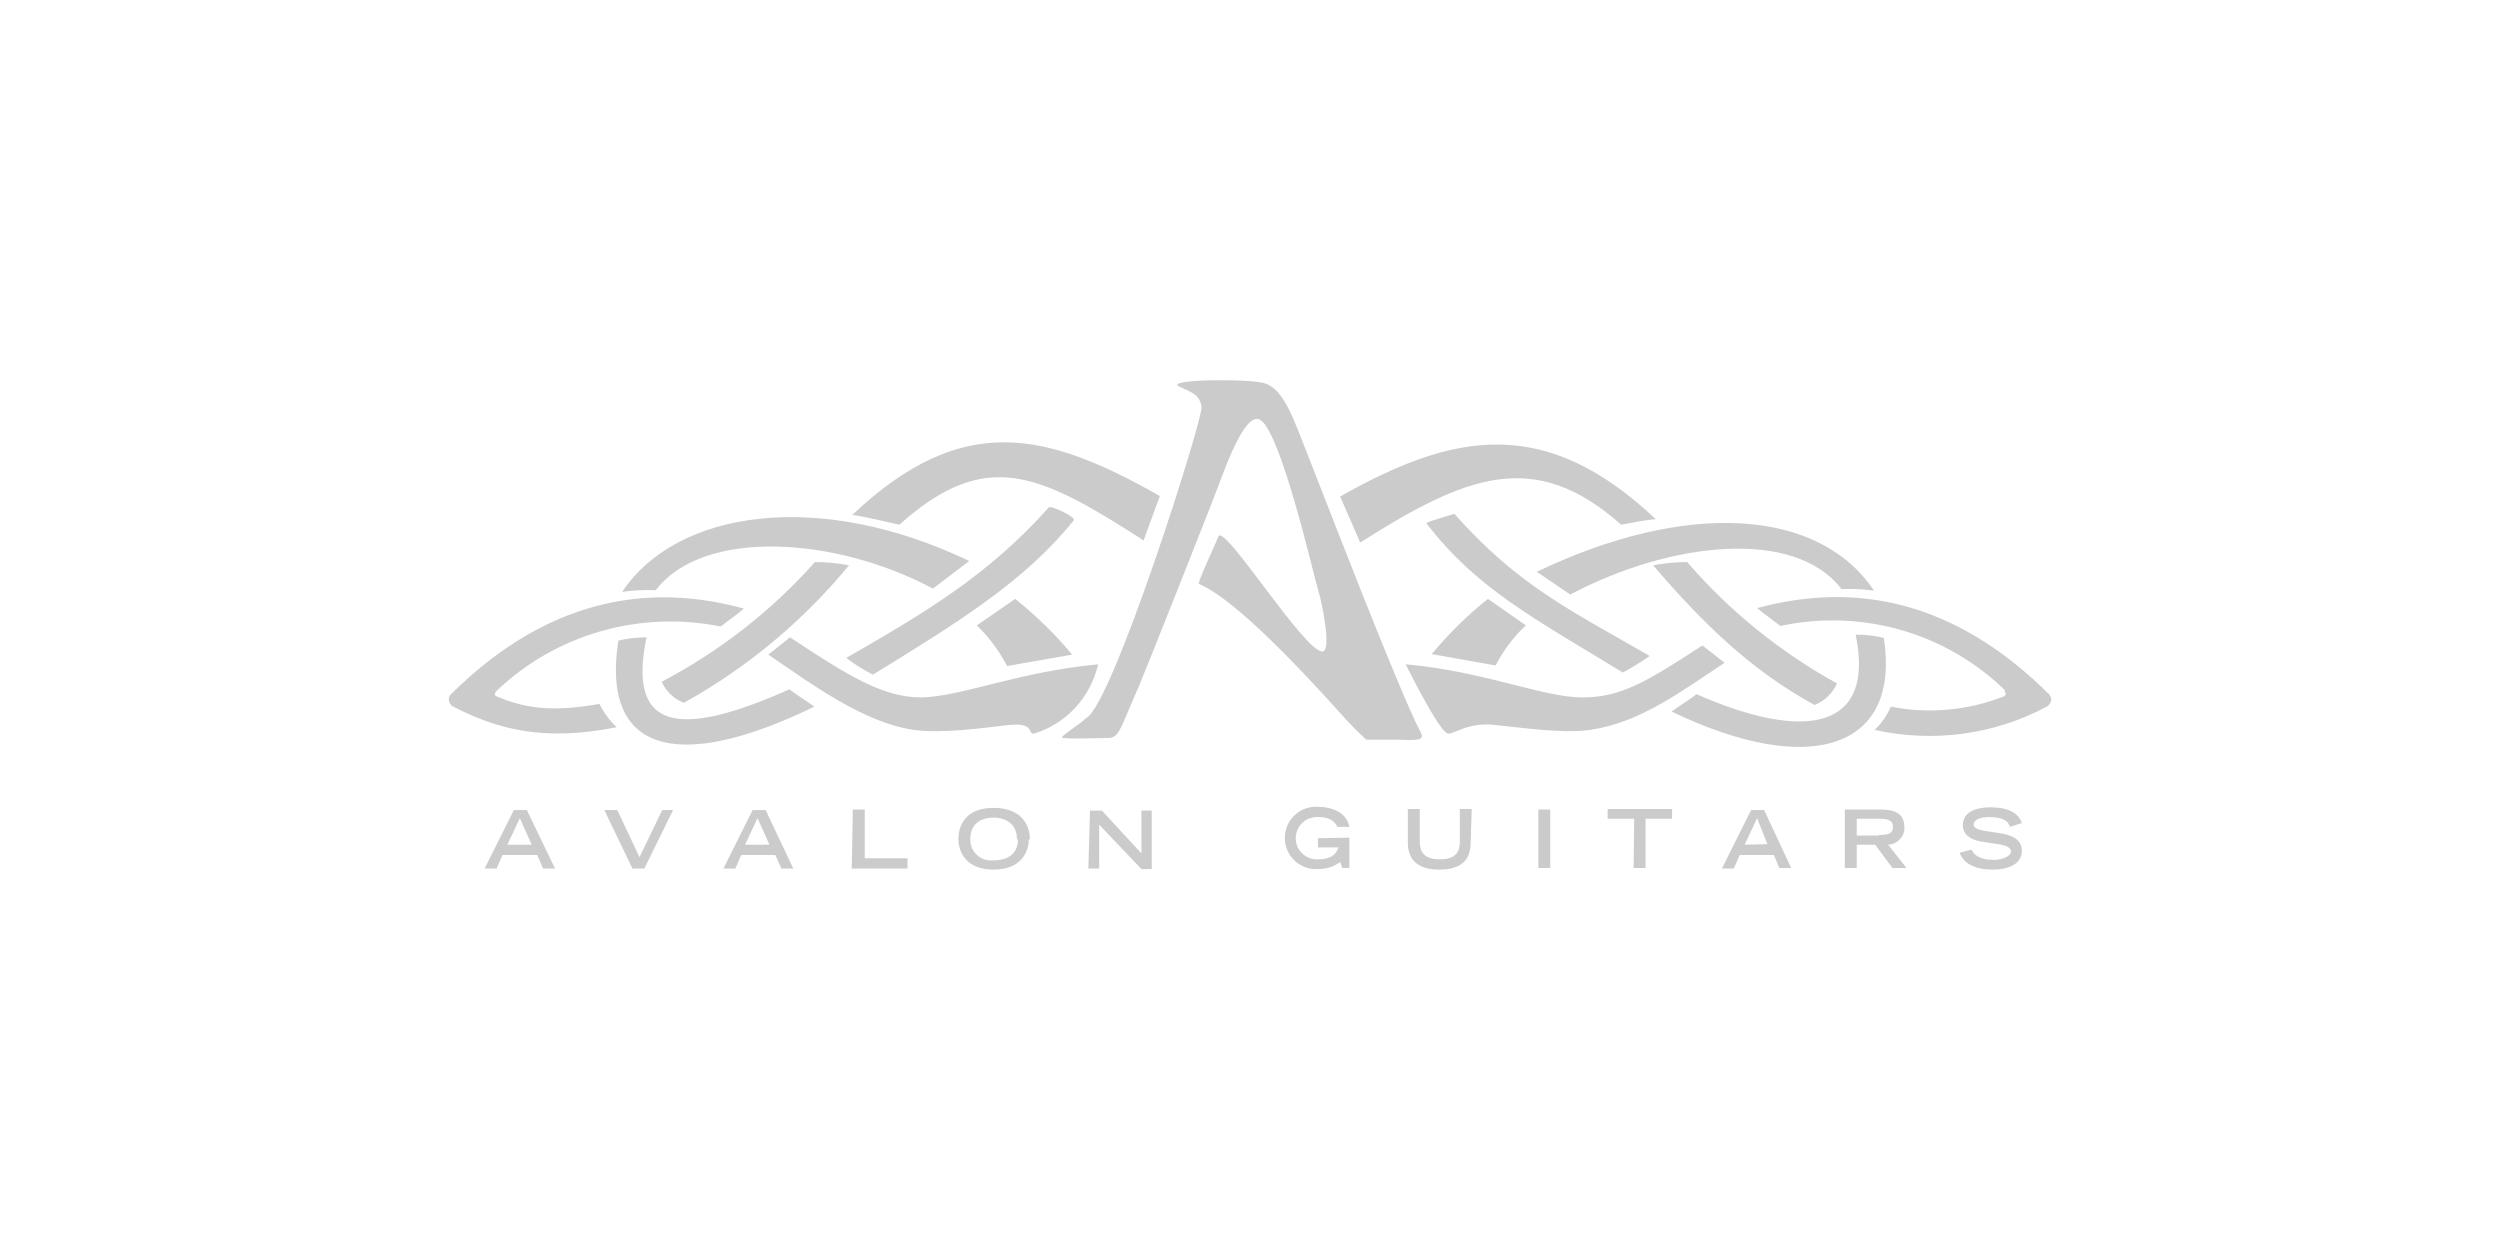 <?xml version="1.0" encoding="utf-8"?>
<!-- Generator: Adobe Illustrator 27.5.0, SVG Export Plug-In . SVG Version: 6.00 Build 0)  -->
<svg version="1.1" id="レイヤー_1" xmlns="http://www.w3.org/2000/svg" xmlns:xlink="http://www.w3.org/1999/xlink" x="0px"
	 y="0px" viewBox="0 0 461.7 230.9" style="enable-background:new 0 0 461.7 230.9;" xml:space="preserve">
<style type="text/css">
	.st0{fill:none;}
	.st1{fill:#CBCBCC;}
</style>
<g id="レイヤー_2_00000102526991476431037940000003280765856495593600_">
	<g id="レイヤー_2-2">
		<rect class="st0" width="461.7" height="230.9"/>
		<g>
			<path class="st1" d="M102.5,160.4h-2.2l-1.1-2.5h-6.4l-1.1,2.5h-2.2l5.4-10.8h2.4L102.5,160.4z M98.2,156l-2.2-4.9l-2.3,4.9
				L98.2,156z M116.8,160.4h2.2l5.3-10.8h-2l-4.2,8.7l-4.1-8.7h-2.4L116.8,160.4z M146.5,160.4h-2.2l-1.1-2.5h-6.3l-1.1,2.5h-2.2
				l5.4-10.8h2.4L146.5,160.4z M142.1,156l-2.2-4.9l-2.3,4.9L142.1,156z M157.3,160.4h10.3v-1.9h-7.9v-9h-2.2L157.3,160.4z M190,155
				c0,2.2-1.3,5.6-6.5,5.6s-6.5-3.4-6.5-5.6c0-3,1.7-5.8,6.5-5.8c4.8,0,6.7,2.8,6.7,5.8H190z M187.8,154.9c0-2.6-1.9-3.9-4.3-3.9
				s-4.3,1.2-4.3,3.9c-0.1,2.1,1.5,3.9,3.6,4c0.2,0,0.5,0,0.7,0c2,0,4.5-0.8,4.5-3.9H187.8z M201,160.4h2v-8.1l7.8,8.2h1.9v-10.8
				h-1.9v7.9l-7.3-7.9h-2.2L201,160.4z M243.4,154.8v1.7h3.8c-0.5,1.5-1.7,2.2-3.8,2.2c-2.1,0.1-4-1.5-4.1-3.7
				c-0.1-2.1,1.5-4,3.7-4.1l0,0h0.6c2.5,0,3.1,1.3,3.4,1.8h2.2c-0.5-2.7-3.3-3.7-5.8-3.7c-3.2-0.2-5.9,2.2-6.1,5.4
				c-0.2,3.2,2.2,5.9,5.4,6.1h0.7c1.5,0,2.9-0.4,4.1-1.3l0.4,1.1h1.3v-5.6L243.4,154.8z M271.8,149.4h-2.2v6c0,1.8-0.6,3.3-3.7,3.3
				c-3,0-3.7-1.5-3.7-3.3v-6h-2.2v6.2c0,3.5,2.2,5,5.8,5c3.6,0,5.8-1.4,5.8-5L271.8,149.4z M284.1,160.3h2.2v-10.8h-2.2V160.3z
				 M301.7,160.3h2.2v-9.1h4.9v-1.8h-11.9v1.8h4.9L301.7,160.3z M330.8,160.3h-2.2l-1-2.4h-6.3l-1.1,2.5H318l5.4-10.8h2.4
				L330.8,160.3z M326.4,155.9l-1.9-4.8l-2.3,4.9L326.4,155.9z M352.1,160.3h-2.6l-3.2-4.3h-3.4v4.3h-2.2v-10.8h6.5
				c2.6,0,4.5,0.6,4.5,3.3c0.1,1.7-1.3,3.1-3,3.2c0,0,0,0,0,0l0,0L352.1,160.3z M347,154.2c1.8,0,2.6-0.3,2.6-1.5s-0.9-1.5-2.6-1.5
				h-4.1v3.1H347z M373.4,152c-0.3-0.8-1.1-2.9-5.8-2.9c-0.8,0-5.1,0-5.1,3.3c0,1.7,1.4,2.8,3.9,3.1l2.6,0.4
				c1.6,0.2,2.4,0.7,2.4,1.4s-1.4,1.5-3.2,1.5c-2.9,0-3.7-1.1-4.1-1.9l-2.2,0.6c0.3,0.8,1.4,3.1,6.1,3.1c2.9,0,5.4-1,5.4-3.5
				c0-1.8-1.4-2.8-3.9-3.2l-2.6-0.4c-2.2-0.3-2.4-0.8-2.4-1.2c0-1,1.4-1.4,2.9-1.4c2.6,0,3.5,0.8,3.8,1.8L373.4,152z"/>
			<path class="st1" d="M221.9,75.1c-0.4-2.3-1.8-2.6-4.1-3.7c-3-1.4,13.2-1.5,15.8-0.6c3.6,1.1,5.5,7.2,7.6,12.4
				c2.6,6.5,17.1,44.4,21.2,52.1c0.8,1.6-1,1.4-4.5,1.3h-5.6c-1.3-1.2-2.5-2.4-3.7-3.7c-18.5-20.7-24.5-23.8-27.2-25.1
				c-0.3-0.2,3.1-7.3,3.6-8.7c0.9-2.8,16.2,21.8,19.3,21.2c1.7-0.3-0.3-9.6-0.8-11.1c-0.8-2.4-7.2-30.9-11.1-31.8
				c-1.8-0.5-4.2,3.8-6.7,10.5c-1.9,5.2-14.8,37.6-15.4,38.9c-3.9,8.8-3.5,9.6-6.3,9.5c-1.8,0-5.6,0.2-7.6,0c-1.3,0,2.7-2.2,4.2-3.7
				C205.4,130.3,222.3,77.1,221.9,75.1z M166.1,96.9c16-14.3,25.8-9.5,45.1,2.9l3-8.2c-21-11.9-36.5-15.7-56.8,3.5
				C158.8,95.2,165.2,96.7,166.1,96.9z M156.3,121.5c1.5,1.2,3.2,2.2,4.9,3.1c15.8-9.7,28.1-17.3,37.1-28.5c0.5-0.6-4.2-2.8-4.6-2.4
				C182.4,106.4,170.2,113.5,156.3,121.5z M119.4,117.7c-1.8,0-3.5,0.2-5.2,0.6c-3.2,20.4,10.5,24.7,36.2,12.2
				c-1.5-1.1-3.4-2.2-4.6-3.2C125.4,136.4,115.8,135,119.4,117.7z M121.1,109c8.7-11.4,33-10,51.2-0.3l6.7-5.1
				c-27.8-13.3-54-9.4-64.1,5.7C117.1,109,119.1,108.9,121.1,109L121.1,109z M122.2,125.9c0.8,1.8,2.3,3.2,4.1,3.9
				c11.7-6.5,22-15.1,30.5-25.4c-2.1-0.4-4.2-0.6-6.3-0.6C142.5,112.8,132.9,120.3,122.2,125.9L122.2,125.9z M91.6,127.7
				c-0.1,0.1-0.2,0.3-0.2,0.5c0,0.2,0.1,0.3,0.3,0.4c5.9,2.5,11,2.8,19,1.4c0.8,1.6,1.9,3.1,3.2,4.3c-13.5,2.7-22,0.4-30.2-3.8
				c-0.4-0.2-0.7-0.6-0.8-1.1c-0.1-0.4,0.1-0.9,0.4-1.2c15.1-15,33.1-21.6,54.1-15.8c-1.4,1.2-2.9,2.2-4.3,3.3
				C118.2,112.7,102.6,117.1,91.6,127.7L91.6,127.7z M198,120.9c-3.1-3.8-6.7-7.2-10.5-10.3l-7.1,4.9c2.3,2.2,4.1,4.7,5.6,7.5
				L198,120.9z M170.1,128.8c-7.2,0-13.9-4.3-24.2-11.1l-4,3.2c7.8,5.3,17.6,12.6,26.9,13.9c5,0.7,12.4-0.3,17.4-0.9
				c5-0.5,3.5,1.6,4.7,1.6c6-1.8,10.5-6.7,11.9-12.8C188.3,124,177.4,128.7,170.1,128.8L170.1,128.8z M299.4,96.9
				c-16.1-14.3-28.8-9-48.2,3.3l-3.7-8.5c21-11.9,37.9-15.1,58.3,4.2C304.5,95.9,300.5,96.7,299.4,96.9L299.4,96.9z M304.6,121.2
				c-1.6,1.1-3.2,2.1-4.9,3c-16.7-10.2-27-15.5-36.3-27.6c1.3-0.6,3.3-1.1,5.2-1.7c11.8,13.3,21.6,17.9,36,26.2L304.6,121.2z
				 M342.7,117.2c1.8,0,3.5,0.2,5.2,0.6c3.2,20.4-13.5,26-39.2,13.6c1.5-1.1,3.4-2.2,4.6-3.2C333.8,137.2,346.3,134.5,342.7,117.2
				L342.7,117.2z M340.1,108.8c-8.7-11.4-31.8-8.7-50.1,1l-6.2-4.2c27.8-13.3,52.2-11.7,62.3,3.5c-2-0.3-4-0.4-5.9-0.3L340.1,108.8z
				 M339.2,126.3c-0.8,1.8-2.3,3.2-4.1,3.9c-12-6.6-20.8-15.3-29.8-25.8c2.1-0.4,4.2-0.6,6.3-0.6c7.8,9.1,17.3,16.7,27.8,22.5
				L339.2,126.3z M370.2,127.7c0.1,0.1,0.2,0.3,0.2,0.5c0,0.2-0.2,0.3-0.3,0.4c-6.6,2.6-13.9,3.3-20.9,1.9c-0.7,1.6-1.7,3.1-3,4.3
				c10.8,2.4,22.1,0.9,31.8-4.3c0.4-0.2,0.7-0.6,0.8-1.1c0.1-0.4-0.1-0.9-0.4-1.2c-15.1-15-32.8-21.6-53.9-15.9
				c1.4,1.2,2.9,2.2,4.3,3.3c15-3.2,30.5,1.2,41.5,11.9L370.2,127.7z M276.2,122.9c1.5-2.8,3.3-5.3,5.6-7.4l-7-4.9
				c-3.8,3-7.3,6.5-10.4,10.2L276.2,122.9z M259.6,122.7c3.1,6.1,6.7,12.8,7.9,12.8s3.7-2.2,8.7-1.6c5,0.5,12.4,1.6,17.4,0.9
				c9.3-1.3,17-7.2,24.9-12.4l-4.1-3.2c-10.3,6.7-15,9.6-22.2,9.6c-7.2,0-18.1-4.8-32.4-6.1L259.6,122.7z"/>
		</g>
	</g>
</g>
</svg>

